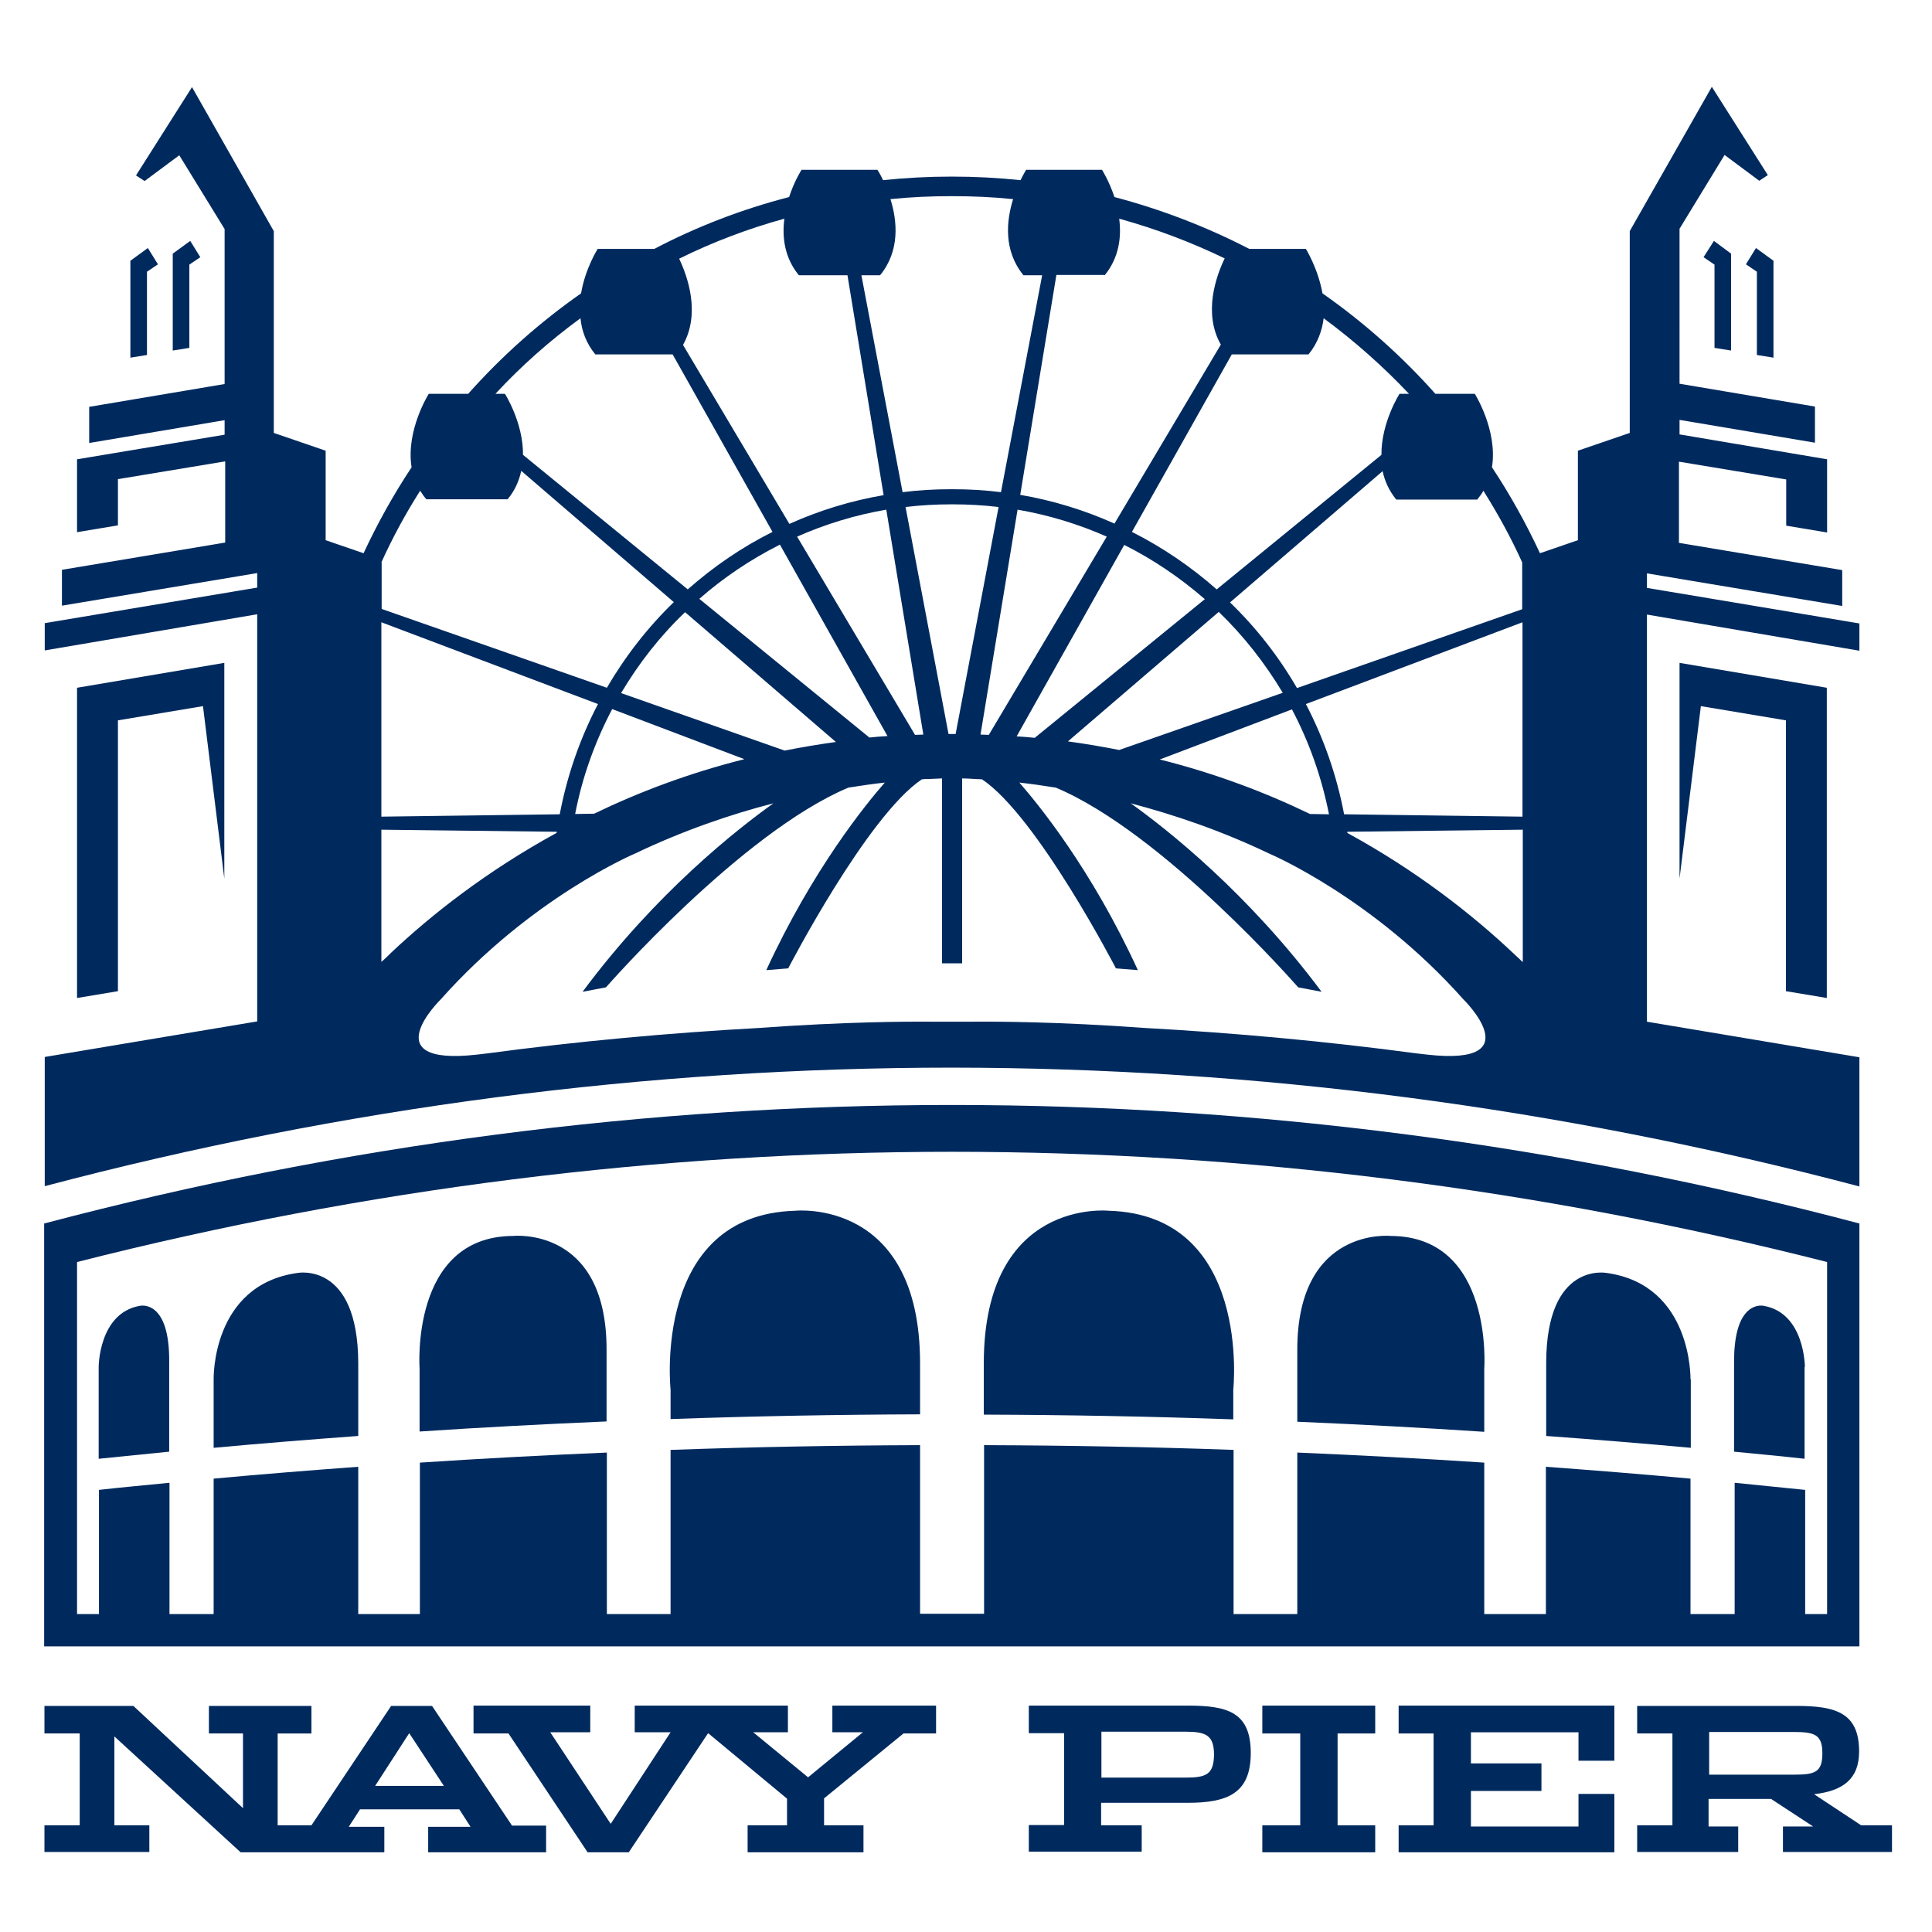 <?xml version="1.0" encoding="UTF-8"?> <svg xmlns="http://www.w3.org/2000/svg" xmlns:xlink="http://www.w3.org/1999/xlink" version="1.1" id="layer" x="0px" y="0px" viewBox="0 0 652 652" style="enable-background:new 0 0 652 652;" xml:space="preserve"> <style type="text/css"> .st0{fill:#002A5E;} </style> <g> <path class="st0" d="M416.2,469c0,0,6.3-59-42-60.4c0,0-42.2-4.5-42.2,51.6v17.2c28.1,0.1,56.1,0.6,84.2,1.6V469z"></path> <path class="st0" d="M500.9,462c0,0,3.3-44.7-31.5-44.9c0,0-31.6-3.3-31.6,38.4v24.3c21,0.9,42.1,2,63.1,3.4V462z"></path> <path class="st0" d="M570.5,465.5c0,0,0.7-31.8-28.2-35.9c0,0-20.5-4.1-20.5,30.5v24.5c16.3,1.2,32.5,2.5,48.8,4V465.5z"></path> <path class="st0" d="M609.1,461.3c0,0,0-18.1-13.8-20.6c0,0-0.4-0.1-1-0.1c-2.5,0-9.1,1.6-9.1,18.9v30.4c7.9,0.8,15.9,1.5,23.8,2.4 V461.3z"></path> <polygon class="st0" points="598.5,120.7 598.5,88 592.6,83.7 589.2,89.2 592.9,91.7 592.9,119.8 "></polygon> <polygon class="st0" points="616.5,336.8 616.5,232.1 566.8,223.7 566.8,296.5 574,238.3 602.7,243.1 602.7,334.5 "></polygon> <path class="st0" d="M627.5,413.8L627.5,413.8l0-0.9c-101-26.7-203.6-40-306.3-40h0h0c-102.6,0-205.2,13.3-306.3,40v0.9v141.8 l306.3,0l306.3,0V413.8z M616.6,544.7h-7.4v-41.9c-7.9-0.8-15.9-1.6-23.8-2.4v44.3h-14.9V499c-16.3-1.5-32.5-2.8-48.8-4v49.7h-20.8 v-51.1c-21-1.4-42.1-2.5-63.1-3.4v54.5h-21.5v-55.4c-28.1-1-56.1-1.5-84.2-1.6v56.9h-10.8h0h-10.8v-56.9 c-28.1,0.1-56.1,0.6-84.2,1.6v55.4h-21.5v-54.5c-21,0.9-42.1,2-63.1,3.4v51.1h-20.8V495c-16.3,1.2-32.5,2.5-48.8,4v45.7H57.2v-44.3 c-7.9,0.8-15.9,1.5-23.8,2.4v41.9H26V425.9c97.5-24.8,196.4-37.2,295.3-37.2c98.9,0,197.8,12.4,295.3,37.2V544.7z"></path> <path class="st0" d="M627.5,400.4v-43.6l-71.7-12V207.4l71.7,12.2v-9.2l-71.7-12v-4.9l65.9,11l0-12.1l-55.1-9.2l0-27.4l36.2,6v15.6 l13.8,2.3V155l-49.8-8.4v-4.9l45.7,7.7v-12.2l-45.7-7.7V77.2L582,52.3l11.7,8.7l2.9-1.9l-18.9-29.8L550,78v68.1l-17.5,6l0,30.2 l-12.8,4.4c-4.7-10.1-10.1-19.8-16.2-29c2-12.5-5.8-24.8-5.8-24.8h-13.3c-11.3-12.7-24.1-24.1-38.1-33.9c-1.5-8.4-5.6-15-5.6-15 h-19.1c-14.3-7.4-29.6-13.3-45.5-17.5c-1.8-5.4-4.2-9.2-4.2-9.2h-25.6c0,0-0.8,1.3-1.9,3.5c-7.6-0.8-15.3-1.2-23.1-1.2h-0.1h0h-0.1 c-7.8,0-15.5,0.4-23.1,1.2c-1-2.2-1.9-3.5-1.9-3.5h-25.6c0,0-2.4,3.7-4.2,9.2c-15.9,4.1-31.2,10-45.5,17.5h-19.1 c0,0-4.2,6.6-5.6,15c-14,9.8-26.8,21.2-38.1,33.9h-13.3c0,0-7.8,12.3-5.8,24.8c-6.1,9.2-11.5,18.9-16.2,29l-12.8-4.4l0-30.2 l-17.5-6V78L64.8,29.4L45.9,59.2l2.9,1.9l11.7-8.7l15.3,24.9v52.3l-45.7,7.7v12.2l45.7-7.7v4.9L26,155v24.6l13.8-2.3v-15.6l36.2-6 l0,27.4l-55.1,9.2l0,12.1l65.9-11v4.9l-71.7,12v9.2l71.7-12.2v137.4l-71.7,12v43.6c101-26.7,203.7-40,306.3-40 C423.8,360.4,526.5,373.7,627.5,400.4 M513.8,324.6c-0.1-0.1-3.1-2.9-3.2-3c-13.9-13.1-32.5-27.7-55.9-40.5c0-0.1,0-0.2,0-0.4 l59.2-0.7V324.6z M513.8,275.6l-60.2-0.8c-2.5-13.2-6.9-25.7-12.9-37.2l73.1-27.6V275.6z M321.3,247.7L321.3,247.7L321.3,247.7 L321.3,247.7L321.3,247.7L321.3,247.7c-0.4,0-0.8,0-1.2,0l-14.5-76.6c5.1-0.6,10.2-0.9,15.5-0.9c0.1,0,0.1,0,0.2,0h0c0,0,0,0,0,0 c0.1,0,0.1,0,0.2,0c5.2,0,10.4,0.3,15.5,0.9l-14.5,76.6C322,247.7,321.7,247.7,321.3,247.7L321.3,247.7 M209.6,233.9 c6-10.1,13.2-19.3,21.6-27.3l50.9,43.8c-5.9,0.8-11.7,1.8-17.3,2.9L209.6,233.9z M251.2,256.2c-18.7,4.7-35.6,11.1-50.7,18.4 l-6.4,0.1c2.4-12.5,6.7-24.4,12.5-35.4L251.2,256.2z M236,202.1c8.2-7.2,17.3-13.3,27.2-18.3l36.3,64.6c-2.1,0.1-4.1,0.3-6.1,0.5 L236,202.1z M269,181.1c9.5-4.2,19.6-7.3,30.1-9.1l12.5,75.9c-0.9,0-1.8,0.1-2.8,0.1L269,181.1z M343.4,172 c10.5,1.8,20.6,4.9,30.1,9.1L333.7,248c-0.9,0-1.8-0.1-2.8-0.1L343.4,172z M379.4,183.9c9.8,4.9,18.9,11.1,27.2,18.3L349.2,249 c-2-0.2-4.1-0.4-6.1-0.5L379.4,183.9z M411.3,206.5c8.4,8.1,15.6,17.3,21.6,27.3l-55.2,19.3c-5.6-1.1-11.4-2.1-17.3-2.9 L411.3,206.5z M436,239.4c5.8,11,10,22.8,12.5,35.4l-6.4-0.1c-15.1-7.3-32-13.7-50.7-18.4L436,239.4z M498.6,168.5 c0.8-1,1.5-1.9,2-2.9c4.9,7.8,9.3,15.8,13.1,24.2v15.8l-76,26.6c-6.2-10.7-13.8-20.4-22.6-28.9l51.5-44.3c0.7,3.3,2.1,6.5,4.6,9.6 H498.6z M441.6,119.6c3.1-3.8,4.6-8.1,5.1-12.2c10.3,7.6,20,16.2,28.8,25.5h-3.2c0,0-6.2,9.7-6.1,20.6l-55.6,45.4 c-8.6-7.6-18.3-14.2-28.6-19.4l33.7-59.9H441.6z M372.8,92.9c4.9-6,5.7-13,4.9-19.1c12.3,3.4,24.2,7.9,35.6,13.4 c-2.8,5.8-7.4,18.4-1.3,29.1l-35.9,60.4c-10-4.5-20.7-7.8-31.8-9.7l12.2-74.2H372.8z M297,92.9c6.8-8.3,5.8-18.4,3.5-25.7 c6.8-0.7,13.7-1,20.6-1h0.1h0h0.1c7,0,13.8,0.3,20.6,1c-2.3,7.3-3.3,17.4,3.5,25.7h6.3l-13.9,73.2c-5.4-0.7-10.9-1-16.4-1 c-0.1,0-0.1,0-0.2,0c-0.1,0-0.1,0-0.2,0c-5.6,0-11,0.3-16.4,1l-13.9-73.2H297z M264.7,73.8c-0.8,6.2,0,13.1,4.9,19.1h16.4 l12.2,74.2c-11.1,1.9-21.8,5.2-31.8,9.7l-35.9-60.4c6-10.7,1.5-23.2-1.3-29.1C240.5,81.7,252.4,77.2,264.7,73.8 M195.9,107.4 c0.4,4.2,1.9,8.4,5,12.2H227l33.7,59.9c-10.4,5.2-20,11.8-28.6,19.4l-55.6-45.4c0.1-10.9-6.1-20.6-6.1-20.6h-3.2 C175.9,123.5,185.5,115,195.9,107.4 M128.7,189.8c3.8-8.4,8.2-16.5,13.1-24.2c0.6,1,1.3,2,2.1,2.9h27.4c2.5-3,3.9-6.3,4.6-9.6 l51.5,44.3c-8.8,8.5-16.4,18.3-22.6,28.9l-76-26.6V189.8z M128.7,210l73.1,27.6c-6,11.5-10.4,24-12.9,37.2l-60.2,0.8V210z M128.7,324.6V280l59.2,0.7c0,0.1,0,0.2-0.1,0.4c-23.4,12.8-42,27.4-55.9,40.5C131.9,321.7,128.9,324.5,128.7,324.6 M256.3,346.9 c-30.7,1.7-61.3,4.5-91.9,8.6c-1.1,0.1-2.3,0.3-3.4,0.4c-35.5,4-12.2-18.7-12.2-18.7c30.6-34.4,65.4-49.1,65.4-49.1 c16.3-7.8,32.4-13.3,46.8-17c-12.3,8.8-39.5,30.1-64.4,63.6l7.9-1.5c0,0,45.5-52.1,81.8-67.4c4.4-0.7,8.6-1.3,12.3-1.7 c-6.3,7.2-24.3,29.2-40,63.3l7.4-0.6c0,0,26.6-51.4,45.1-63.8c0.8-0.1,1.6-0.1,2.3-0.1c1.5-0.1,2.9-0.1,4.4-0.2c0,0,0,0,0.1,0v62.4 h3.4h0h0h0h0h0h3.4v-62.4c0,0,0,0,0,0c1.5,0,2.9,0.1,4.4,0.2c0.7,0,1.5,0.1,2.3,0.1c18.6,12.4,45.2,63.8,45.2,63.8l7.4,0.6 c-15.7-34.2-33.7-56.1-40-63.3c3.7,0.4,7.9,1,12.3,1.7c36.4,15.3,81.8,67.4,81.8,67.4l7.9,1.5c-24.9-33.4-52.1-54.8-64.4-63.6 c14.5,3.8,30.5,9.2,46.8,17c0,0,34.8,14.7,65.4,49.1c0,0,23.3,22.7-12.2,18.7c-1.2-0.1-2.3-0.3-3.5-0.4 c-30.6-4.1-61.2-6.9-91.9-8.6c-28.9-2.1-50.1-2.2-59.5-2.1h-5.4h0h-5.4C306.4,344.7,285.3,344.8,256.3,346.9"></path> <polygon class="st0" points="584.2,118.3 584.2,85.6 578.4,81.3 574.9,86.8 578.6,89.3 578.6,117.4 "></polygon> <path class="st0" d="M268.3,408.6c-48.3,1.4-42,60.4-42,60.4v9.9c28.1-1,56.1-1.5,84.2-1.6v-17.2 C310.5,404.1,268.3,408.6,268.3,408.6"></path> <path class="st0" d="M173.1,417.1c-34.8,0.2-31.5,44.9-31.5,44.9v21.1c21-1.4,42.1-2.5,63.1-3.4v-24.3 C204.7,413.7,173.1,417.1,173.1,417.1"></path> <path class="st0" d="M100.3,429.6c-29,4.1-28.2,35.9-28.2,35.9v23.1c16.3-1.5,32.5-2.8,48.8-4V460 C120.8,425.5,100.3,429.6,100.3,429.6"></path> <path class="st0" d="M48.1,440.6c-0.6,0-1,0.1-1,0.1c-13.8,2.5-13.8,20.6-13.8,20.6v31c7.9-0.8,15.9-1.6,23.8-2.4v-30.4 C57.2,442.2,50.6,440.6,48.1,440.6"></path> <polygon class="st0" points="49.9,83.7 44,88 44,120.7 49.6,119.8 49.6,91.7 53.3,89.2 "></polygon> <polygon class="st0" points="68.5,238.3 75.7,296.5 75.7,223.7 26,232.1 26,336.8 39.8,334.5 39.8,243.1 "></polygon> <polygon class="st0" points="64.2,81.3 58.3,85.6 58.3,118.3 63.9,117.4 63.9,89.3 67.6,86.8 "></polygon> <path class="st0" d="M129.7,625.1v-8.6h-12l3.8-5.9H155l3.8,5.9h-14.3v8.6h39.8v-9h-11.5l-27-40.4H132L105.1,616H93.7v-31h11.4 v-9.3H70.5v9.3H82v25.2l-37-34.5H15v9.3h11.9v31H15v9h35.4v-9H38.6v-30l42.6,39.1H129.7z M126.6,602.7l11.5-17.8l11.7,17.8H126.6z"></path> <polygon class="st0" points="280.9,584.6 291.2,584.6 272.7,599.8 254.2,584.6 265.9,584.6 265.9,575.6 214.2,575.6 214.2,584.6 226.3,584.6 206.1,615.5 185.7,584.6 199.2,584.6 199.2,575.6 159.8,575.6 159.8,585 171.6,585 198.3,625.1 212.2,625.1 238.9,585 239.1,585 265.6,607 265.6,616 252.3,616 252.3,625.1 291.4,625.1 291.4,616 278.1,616 278.1,606.9 304.9,585 315.9,585 315.9,575.6 280.9,575.6 "></polygon> <path class="st0" d="M400.9,575.6h-53.7v9.3h11.9v31h-11.9v9h38.1v-8.9h-13.7v-7.6h29.2c13.5,0,21.3-3.2,21.3-16.8 C422.1,577.9,414.4,575.6,400.9,575.6 M400.1,599.9h-28.4v-15.5h28.3c7,0,9.7,1.2,9.7,7.8C409.6,598.8,407.1,599.9,400.1,599.9"></path> <polygon class="st0" points="426,585 438.8,585 438.8,616 426,616 426,625.1 464.1,625.1 464.1,616 451.4,616 451.4,585 464.1,585 464.1,575.6 426,575.6 "></polygon> <polygon class="st0" points="472,585 483.8,585 483.8,616 472,616 472,625.1 544.8,625.1 544.8,605.4 532.7,605.4 532.7,616.4 496.4,616.4 496.4,604.4 520.2,604.4 520.2,595.1 496.4,595.1 496.4,584.6 532.7,584.6 532.7,594.2 544.8,594.2 544.8,575.6 472,575.6 "></polygon> <path class="st0" d="M628.1,616l-15.9-10.5c9.7-1.1,15.2-5.1,15.2-14.4c0-13-7.7-15.4-21.2-15.4h-53.7v9.3h11.9v31h-11.9v9h34.1 v-8.6h-10v-9.3h21.1l14.2,9.3h-10.2v8.6h36.8v-9H628.1z M605.5,598.9h-28.7v-14.4h28.5c7,0,9.7,0.8,9.7,7.2 C615,598.1,612.5,598.9,605.5,598.9"></path> </g> </svg> 